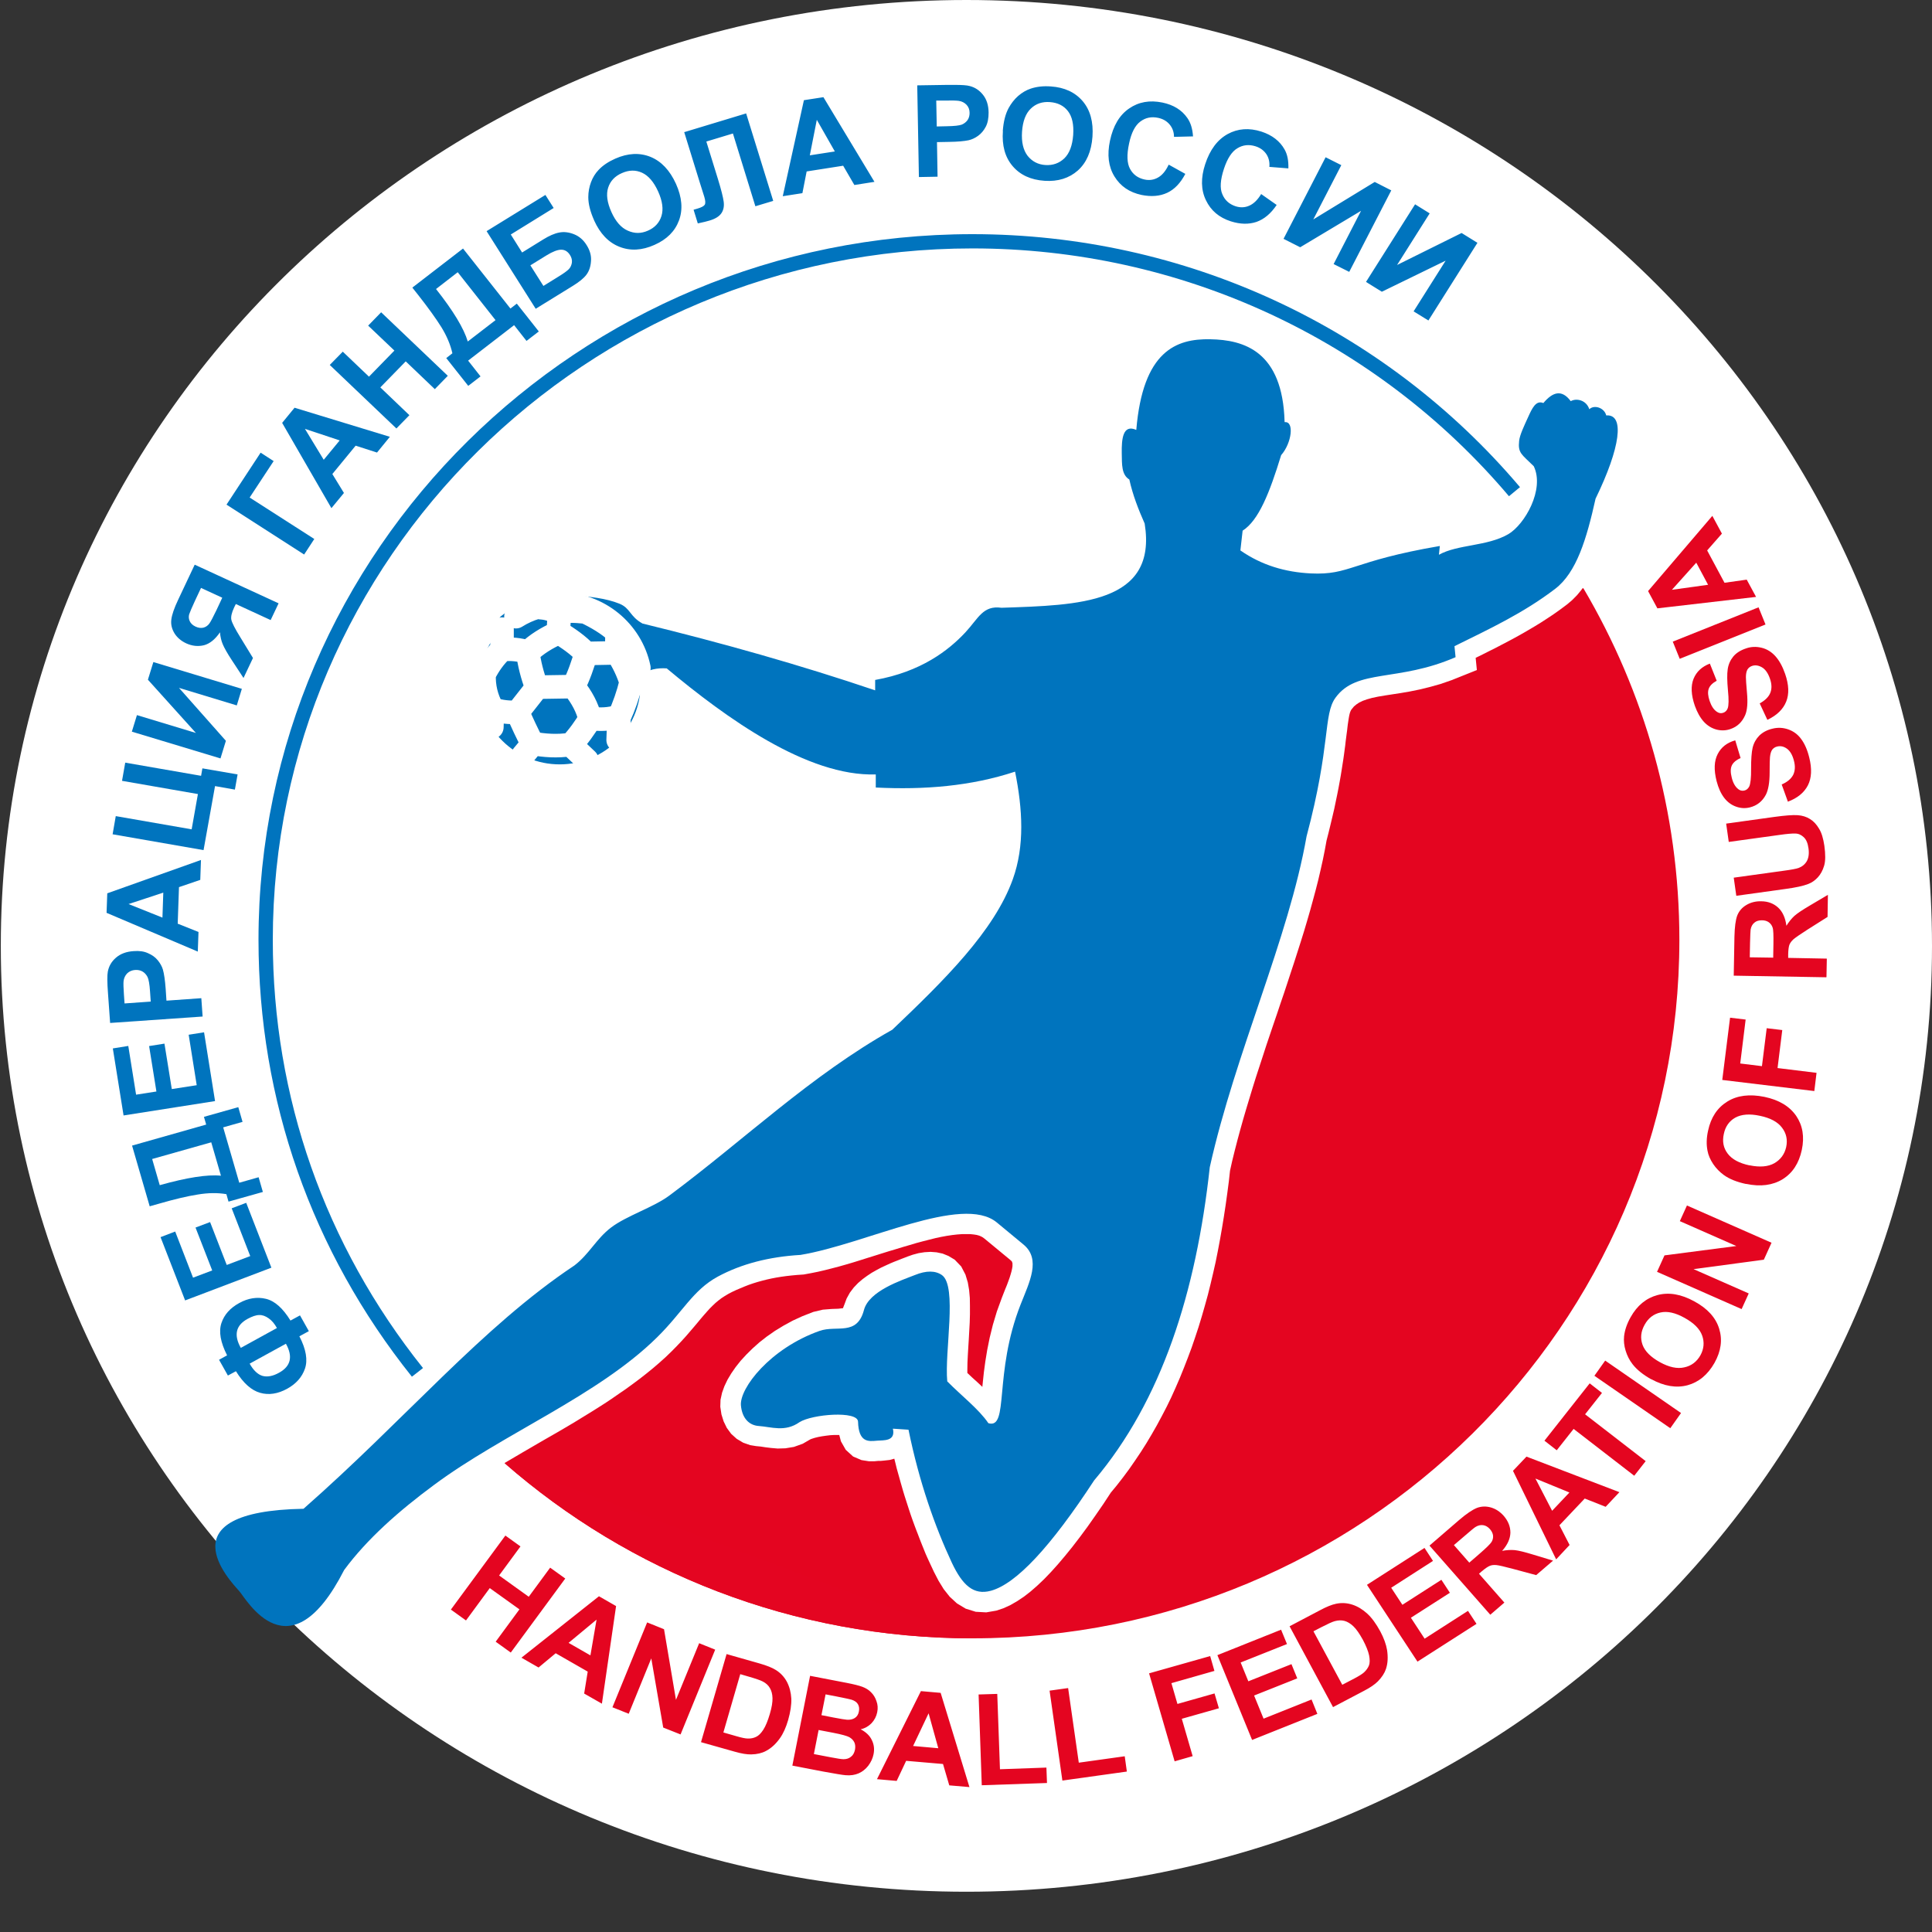 <?xml version="1.0" encoding="UTF-8"?>
<svg xmlns="http://www.w3.org/2000/svg" width="50" height="50" viewBox="0 0 50 50" fill="none">
  <rect x="0" y="0" width="50" height="50" fill="#333333" stroke="none"/>
  <g clip-path="url(#clip0_4047_32393)">
    <path fill-rule="evenodd" clip-rule="evenodd" d="M25.011 0C38.811 0 50 10.963 50 24.479C50 37.996 38.808 48.958 25.011 48.958C11.213 48.958 0.021 37.996 0.021 24.479C0.021 10.963 11.213 0 25.011 0Z" fill="white"></path>
    <path fill-rule="evenodd" clip-rule="evenodd" d="M40.976 15.221C42.554 17.893 43.462 21.003 43.462 24.322C43.462 34.305 35.27 42.4 25.172 42.4C20.524 42.4 16.283 40.686 13.057 37.863L13.146 37.811L13.335 37.7L13.525 37.588L13.718 37.476L13.91 37.364L14.103 37.252L14.299 37.14L14.491 37.029L14.687 36.914L14.88 36.799L15.072 36.681L15.265 36.563L15.454 36.445L15.644 36.324L15.831 36.2L16.014 36.073L16.198 35.947L16.378 35.816L16.555 35.684L16.73 35.547L16.901 35.408L17.066 35.266L17.228 35.121L17.384 34.97L17.515 34.837L17.638 34.707L17.751 34.583L17.855 34.462L17.953 34.348L18.045 34.239L18.13 34.136L18.213 34.039L18.292 33.949L18.369 33.864L18.445 33.788L18.518 33.719L18.595 33.655L18.674 33.595L18.757 33.541L18.849 33.486L18.947 33.435L19.051 33.386L19.158 33.341L19.265 33.296L19.375 33.253L19.488 33.214L19.604 33.178L19.723 33.145L19.846 33.114L19.968 33.087L20.093 33.063L20.222 33.042L20.353 33.024L20.488 33.009L20.625 32.996L20.8 32.984L20.995 32.948L21.173 32.912L21.353 32.87L21.534 32.824L21.717 32.776L21.901 32.724L22.084 32.67L22.267 32.613L22.451 32.555L22.634 32.498L22.818 32.44L23.001 32.383L23.182 32.329L23.362 32.274L23.537 32.223L23.711 32.171L23.879 32.126L24.044 32.084L24.203 32.044L24.356 32.011L24.503 31.984L24.643 31.963L24.775 31.948L24.897 31.939H25.011H25.111L25.2 31.948L25.276 31.96L25.341 31.978L25.39 31.999L25.429 32.02L25.475 32.053L26.139 32.601L26.175 32.634L26.188 32.649L26.194 32.658V32.67L26.203 32.691V32.724V32.77L26.194 32.827L26.179 32.897L26.157 32.975L26.13 33.063L26.096 33.157L26.059 33.257L26.017 33.359L25.974 33.468L25.928 33.586L25.799 33.94L25.695 34.287L25.613 34.62L25.549 34.937L25.5 35.236L25.463 35.511L25.436 35.765L25.423 35.892L25.307 35.783L25.16 35.65L25.035 35.532V35.439L25.038 35.266L25.047 35.076L25.059 34.873L25.072 34.662L25.084 34.447L25.096 34.23L25.102 34.012V33.8L25.099 33.592L25.081 33.389L25.047 33.19L24.986 32.987L24.876 32.776L24.708 32.601L24.546 32.504L24.396 32.443L24.24 32.41L24.084 32.398L23.928 32.407L23.775 32.431L23.625 32.471L23.488 32.519L23.411 32.549L23.332 32.579L23.24 32.616L23.139 32.655L23.032 32.7L22.919 32.752L22.803 32.806L22.683 32.87L22.561 32.939L22.442 33.018L22.323 33.105L22.206 33.205L22.096 33.32L21.995 33.453L21.91 33.607L21.864 33.731L21.815 33.858H21.797L21.693 33.87L21.521 33.876L21.295 33.894L21.05 33.952L20.766 34.063L20.515 34.178L20.277 34.308L20.054 34.444L19.846 34.589L19.653 34.74L19.476 34.898L19.314 35.058L19.167 35.218L19.038 35.381L18.925 35.544L18.827 35.708L18.748 35.874L18.687 36.043L18.647 36.225L18.641 36.406L18.671 36.605L18.727 36.784L18.809 36.953L18.922 37.107L19.066 37.237L19.234 37.337L19.415 37.4L19.567 37.425L19.69 37.437L19.806 37.455L19.953 37.473L20.127 37.488L20.326 37.482L20.546 37.446L20.775 37.364L20.947 37.264L20.98 37.246L21.023 37.231L21.09 37.21L21.176 37.189L21.274 37.171L21.378 37.156L21.485 37.143L21.589 37.137H21.686H21.72L21.763 37.301L21.888 37.521L22.078 37.694L22.295 37.787L22.485 37.817H22.631L22.729 37.808H22.794L22.888 37.799L23.023 37.784L23.145 37.751L23.176 37.875L23.206 37.999L23.24 38.12L23.274 38.241L23.307 38.361L23.341 38.479L23.375 38.597L23.411 38.715L23.448 38.83L23.485 38.945L23.521 39.057L23.558 39.169L23.595 39.277L23.634 39.386L23.674 39.495L23.714 39.601L23.754 39.703L23.793 39.806L23.833 39.909L23.873 40.009L23.913 40.108L23.952 40.205L23.995 40.302L24.038 40.396L24.081 40.489L24.124 40.58L24.169 40.677L24.289 40.909L24.423 41.127L24.579 41.324L24.766 41.496L24.992 41.632L25.252 41.713L25.524 41.728L25.784 41.683L25.974 41.62L26.151 41.538L26.325 41.438L26.5 41.321L26.671 41.188L26.845 41.036L27.02 40.87L27.197 40.686L27.377 40.486L27.561 40.269L27.75 40.036L27.943 39.785L28.142 39.516L28.344 39.229L28.552 38.927L28.747 38.63L28.897 38.449L29.062 38.237L29.221 38.023L29.374 37.802L29.524 37.579L29.668 37.352L29.805 37.122L29.94 36.886L30.068 36.648L30.194 36.406L30.313 36.161L30.426 35.91L30.536 35.656L30.64 35.399L30.741 35.139L30.839 34.877L30.93 34.611L31.019 34.342L31.102 34.069L31.181 33.794L31.258 33.516L31.328 33.235L31.395 32.951L31.46 32.664L31.518 32.374L31.573 32.081L31.625 31.785L31.674 31.485L31.72 31.183L31.762 30.881L31.802 30.576L31.833 30.297L31.888 30.05L31.955 29.778L32.025 29.506L32.099 29.233L32.175 28.962L32.255 28.689L32.337 28.418L32.42 28.145L32.505 27.873L32.594 27.601L32.683 27.329L32.771 27.057L32.863 26.785L32.955 26.513L33.047 26.244L33.138 25.972L33.23 25.703L33.319 25.434L33.407 25.165L33.496 24.896L33.582 24.627L33.667 24.361L33.75 24.095L33.829 23.829L33.906 23.563L33.979 23.297L34.05 23.034L34.117 22.771L34.178 22.509L34.236 22.248L34.288 21.989L34.331 21.753L34.383 21.55L34.435 21.336L34.484 21.13L34.53 20.934L34.569 20.746L34.606 20.568L34.64 20.396L34.67 20.233L34.698 20.075L34.722 19.927L34.744 19.785L34.765 19.652L34.783 19.525L34.799 19.404L34.814 19.293L34.826 19.184L34.839 19.084L34.851 18.99L34.863 18.903L34.872 18.821L34.881 18.748L34.891 18.682L34.9 18.622L34.909 18.567L34.918 18.519L34.927 18.48L34.936 18.446L34.946 18.419L34.955 18.398L34.964 18.38L34.973 18.365L35.04 18.283L35.105 18.229L35.178 18.18L35.267 18.138L35.377 18.099L35.508 18.062L35.664 18.029L35.842 17.999L36.037 17.969L36.251 17.936L36.484 17.896L36.734 17.845L36.997 17.781L37.276 17.703L37.566 17.603L38.221 17.34L38.19 17.026L38.199 17.02L38.367 16.938L38.535 16.853L38.704 16.769L38.872 16.681L39.04 16.593L39.208 16.503L39.377 16.409L39.545 16.312L39.713 16.213L39.881 16.11L40.049 16.001L40.217 15.889L40.383 15.771L40.557 15.641L40.685 15.533L40.811 15.406L40.924 15.27L40.951 15.23L40.976 15.221Z" fill="#E40520"></path>
    <path fill-rule="evenodd" clip-rule="evenodd" d="M10.66 35.629C8.063 32.38 6.69 28.469 6.69 24.322C6.69 14.251 14.977 6.06 25.166 6.06C30.646 6.06 35.811 8.445 39.337 12.607L39.052 12.842C35.6 8.765 30.539 6.429 25.166 6.429C15.182 6.429 7.06 14.457 7.06 24.325C7.06 28.39 8.406 32.22 10.947 35.405L10.656 35.632L10.66 35.629Z" fill="#0074BE"></path>
    <path fill-rule="evenodd" clip-rule="evenodd" d="M25.17 42.4C20.522 42.4 16.28 40.686 13.054 37.863L25.17 42.4Z" fill="#E40521"></path>
    <path fill-rule="evenodd" clip-rule="evenodd" d="M36.615 5.283L37 5.522L36.156 6.858L37.826 6.03L38.236 6.284L36.967 8.294L36.584 8.058L37.413 6.746L35.762 7.55L35.352 7.296L36.621 5.289L36.615 5.283ZM34.306 4.071L33.218 6.181L33.649 6.399L35.224 5.456L34.514 6.834L34.918 7.036L36.006 4.927L35.578 4.709L33.988 5.679L34.713 4.274L34.309 4.071H34.306ZM32.64 5.023L33.04 5.304C32.89 5.528 32.716 5.673 32.517 5.743C32.319 5.809 32.098 5.806 31.854 5.728C31.551 5.631 31.337 5.45 31.209 5.181C31.08 4.915 31.074 4.603 31.19 4.25C31.312 3.875 31.508 3.615 31.771 3.47C32.034 3.325 32.328 3.304 32.646 3.406C32.924 3.497 33.123 3.651 33.245 3.869C33.319 3.999 33.349 4.162 33.343 4.358L32.851 4.319C32.863 4.195 32.835 4.083 32.774 3.99C32.71 3.896 32.618 3.826 32.496 3.787C32.328 3.733 32.169 3.748 32.025 3.836C31.881 3.92 31.765 4.098 31.676 4.367C31.582 4.652 31.566 4.872 31.634 5.026C31.698 5.181 31.811 5.283 31.976 5.338C32.098 5.377 32.218 5.374 32.331 5.323C32.444 5.274 32.548 5.174 32.64 5.02V5.023ZM30.248 4.262L30.676 4.5C30.551 4.739 30.395 4.902 30.206 4.99C30.016 5.078 29.796 5.096 29.542 5.045C29.23 4.978 28.998 4.821 28.842 4.567C28.686 4.313 28.649 4.005 28.726 3.642C28.808 3.255 28.973 2.977 29.221 2.808C29.469 2.636 29.756 2.587 30.083 2.654C30.371 2.714 30.585 2.847 30.728 3.053C30.814 3.174 30.863 3.334 30.875 3.53L30.383 3.542C30.383 3.415 30.343 3.31 30.27 3.222C30.196 3.134 30.099 3.077 29.973 3.05C29.799 3.013 29.646 3.044 29.511 3.146C29.377 3.246 29.279 3.434 29.221 3.712C29.157 4.005 29.166 4.225 29.245 4.37C29.325 4.519 29.45 4.609 29.622 4.646C29.747 4.673 29.863 4.655 29.97 4.594C30.077 4.534 30.169 4.425 30.245 4.262H30.248ZM26.45 3.409C26.432 3.675 26.481 3.884 26.594 4.032C26.71 4.177 26.863 4.259 27.056 4.271C27.248 4.283 27.411 4.225 27.545 4.098C27.677 3.969 27.753 3.769 27.774 3.494C27.793 3.222 27.747 3.016 27.637 2.874C27.527 2.732 27.371 2.657 27.172 2.642C26.973 2.627 26.808 2.684 26.677 2.811C26.545 2.938 26.469 3.137 26.45 3.409ZM25.952 3.391C25.97 3.149 26.019 2.95 26.105 2.793C26.169 2.678 26.249 2.572 26.349 2.484C26.45 2.397 26.557 2.333 26.674 2.294C26.826 2.243 27.001 2.222 27.197 2.237C27.548 2.261 27.823 2.388 28.019 2.617C28.215 2.847 28.3 3.155 28.273 3.539C28.245 3.92 28.12 4.21 27.894 4.413C27.668 4.612 27.38 4.703 27.031 4.679C26.677 4.655 26.401 4.528 26.206 4.298C26.01 4.068 25.927 3.766 25.955 3.391H25.952ZM24.23 2.602L24.243 3.273L24.509 3.267C24.698 3.264 24.827 3.249 24.891 3.225C24.955 3.198 25.004 3.158 25.041 3.107C25.077 3.053 25.093 2.992 25.093 2.923C25.093 2.835 25.065 2.766 25.013 2.711C24.961 2.657 24.894 2.623 24.817 2.611C24.759 2.602 24.643 2.599 24.469 2.602H24.236H24.23ZM23.781 4.576L23.738 2.209L24.515 2.197C24.555 2.197 24.594 2.197 24.634 2.197H24.704C24.894 2.197 25.022 2.206 25.09 2.225C25.227 2.258 25.343 2.333 25.438 2.451C25.533 2.569 25.582 2.72 25.585 2.911C25.585 3.056 25.564 3.18 25.512 3.279C25.46 3.379 25.392 3.458 25.313 3.515C25.233 3.573 25.148 3.612 25.065 3.63C24.949 3.654 24.784 3.669 24.564 3.672L24.249 3.678L24.264 4.573L23.781 4.582V4.576ZM21.604 3.917L21.139 3.101L20.958 4.02L21.604 3.92V3.917ZM22.631 4.706L22.111 4.788L21.821 4.289L20.876 4.437L20.766 4.999L20.258 5.078L20.805 2.593L21.31 2.515L22.631 4.706ZM17.705 3.421L19.31 2.935L20.011 5.199L19.549 5.338L18.968 3.455L18.28 3.663L18.579 4.63C18.665 4.909 18.714 5.105 18.729 5.22C18.744 5.335 18.726 5.434 18.671 5.516C18.616 5.598 18.515 5.664 18.359 5.709C18.304 5.725 18.206 5.752 18.059 5.782L17.95 5.428L18.053 5.398C18.151 5.368 18.212 5.338 18.237 5.301C18.261 5.265 18.258 5.196 18.228 5.096L18.105 4.706L17.705 3.412V3.421ZM15.824 5.489C15.711 5.238 15.684 5.029 15.739 4.857C15.794 4.685 15.913 4.558 16.096 4.479C16.28 4.398 16.451 4.395 16.616 4.47C16.781 4.546 16.919 4.706 17.032 4.954C17.145 5.205 17.173 5.416 17.118 5.592C17.063 5.767 16.943 5.894 16.769 5.969C16.592 6.048 16.421 6.048 16.246 5.969C16.075 5.894 15.934 5.734 15.824 5.489ZM15.375 5.703C15.531 6.048 15.748 6.275 16.029 6.386C16.31 6.498 16.613 6.483 16.937 6.338C17.258 6.196 17.469 5.985 17.573 5.703C17.677 5.422 17.65 5.105 17.494 4.757C17.335 4.407 17.115 4.174 16.833 4.059C16.552 3.947 16.249 3.962 15.925 4.105C15.748 4.183 15.601 4.28 15.491 4.398C15.408 4.485 15.341 4.591 15.295 4.715C15.249 4.839 15.225 4.969 15.225 5.102C15.225 5.28 15.277 5.48 15.375 5.7V5.703ZM14.063 7.399L13.726 6.867L14.142 6.61C14.304 6.51 14.433 6.462 14.525 6.462C14.619 6.462 14.696 6.51 14.754 6.604C14.794 6.668 14.809 6.734 14.8 6.801C14.788 6.867 14.763 6.925 14.717 6.97C14.674 7.012 14.589 7.076 14.46 7.154L14.06 7.402L14.063 7.399ZM12.595 5.981L14.115 5.045L14.329 5.383L13.219 6.069L13.512 6.535L14.06 6.196C14.213 6.102 14.347 6.042 14.473 6.018C14.595 5.994 14.723 6.009 14.858 6.063C14.992 6.117 15.1 6.211 15.182 6.344C15.268 6.48 15.307 6.619 15.295 6.758C15.286 6.9 15.246 7.015 15.179 7.106C15.112 7.197 14.992 7.296 14.824 7.399L13.864 7.991L12.595 5.985V5.981ZM11.283 7.478C11.73 8.043 12.005 8.499 12.106 8.838L12.824 8.285L11.846 7.045L11.283 7.481V7.478ZM10.672 7.444L10.828 7.641C11.081 7.964 11.28 8.239 11.424 8.469C11.565 8.699 11.659 8.925 11.708 9.143L11.549 9.267L12.118 9.986L12.436 9.741L12.115 9.333L13.305 8.415L13.626 8.823L13.944 8.578L13.375 7.858L13.21 7.985L11.983 6.432L10.678 7.438L10.672 7.444ZM10.259 11.089L8.534 9.445L8.871 9.101L9.549 9.748L10.207 9.073L9.528 8.427L9.864 8.082L11.589 9.726L11.253 10.071L10.5 9.352L9.843 10.026L10.595 10.745L10.259 11.089ZM8.791 11.398L7.892 11.099L8.378 11.899L8.791 11.398ZM10.088 11.304L7.623 10.552L7.302 10.944L8.577 13.151L8.901 12.758L8.601 12.268L9.204 11.534L9.757 11.712L10.088 11.307V11.304ZM5.862 13.06L6.745 11.715L7.082 11.933L6.461 12.876L8.134 13.949L7.871 14.351L5.862 13.06ZM5.201 15.215L5.752 15.469L5.602 15.79C5.516 15.968 5.455 16.086 5.418 16.137C5.381 16.188 5.33 16.225 5.268 16.243C5.204 16.258 5.137 16.252 5.06 16.216C4.987 16.182 4.938 16.134 4.911 16.077C4.883 16.016 4.88 15.959 4.895 15.901C4.914 15.844 4.963 15.729 5.042 15.557L5.201 15.218V15.215ZM7.005 16.046L7.21 15.614L5.039 14.614L4.608 15.527C4.507 15.741 4.449 15.91 4.434 16.034C4.418 16.158 4.446 16.276 4.516 16.391C4.586 16.503 4.69 16.59 4.822 16.651C4.975 16.72 5.125 16.735 5.278 16.699C5.427 16.66 5.568 16.548 5.693 16.364C5.703 16.482 5.727 16.587 5.767 16.678C5.807 16.772 5.883 16.908 6.002 17.089L6.302 17.546L6.547 17.029L6.222 16.497C6.079 16.267 6.002 16.113 5.987 16.037C5.972 15.962 5.996 15.856 6.06 15.72L6.103 15.632L7.008 16.049L7.005 16.046ZM3.412 18.936L3.544 18.507L5.07 18.969L3.828 17.591L3.969 17.134L6.259 17.827L6.128 18.256L4.632 17.802L5.846 19.172L5.706 19.628L3.415 18.936H3.412ZM2.914 21.593L2.996 21.121L4.96 21.463L5.122 20.55L3.158 20.208L3.241 19.737L5.204 20.078L5.238 19.885L6.149 20.042L6.079 20.435L5.565 20.344L5.268 22.001L2.908 21.59L2.914 21.593ZM4.226 23.101L4.204 23.748L3.327 23.397L4.226 23.101ZM5.204 22.255L2.776 23.119L2.758 23.624L5.119 24.627L5.137 24.119L4.599 23.905L4.632 22.959L5.183 22.771L5.201 22.252L5.204 22.255ZM3.223 25.969L3.901 25.921L3.883 25.661C3.871 25.474 3.849 25.35 3.819 25.286C3.788 25.226 3.746 25.177 3.69 25.144C3.635 25.111 3.571 25.099 3.501 25.102C3.415 25.108 3.345 25.138 3.29 25.192C3.238 25.247 3.207 25.313 3.198 25.392C3.192 25.449 3.195 25.564 3.207 25.736L3.223 25.966V25.969ZM5.241 26.308L2.85 26.474L2.795 25.709C2.773 25.419 2.773 25.229 2.791 25.141C2.819 25.002 2.886 24.884 3.002 24.784C3.116 24.685 3.268 24.627 3.458 24.615C3.605 24.603 3.73 24.621 3.834 24.67C3.938 24.715 4.021 24.775 4.085 24.854C4.146 24.93 4.192 25.011 4.216 25.093C4.247 25.204 4.271 25.368 4.287 25.585L4.308 25.897L5.21 25.833L5.244 26.311L5.241 26.308ZM5.565 28.493L5.281 26.716L4.883 26.779L5.091 28.085L4.446 28.185L4.256 27.009L3.859 27.072L4.048 28.248L3.522 28.33L3.32 27.069L2.92 27.133L3.198 28.868L5.565 28.496V28.493ZM4.134 30.672C4.834 30.476 5.363 30.391 5.718 30.427L5.467 29.563L3.938 29.995L4.134 30.672ZM3.874 31.219L3.418 29.648L5.336 29.104L5.278 28.904L6.167 28.653L6.277 29.034L5.776 29.176L6.192 30.609L6.693 30.467L6.803 30.848L5.914 31.098L5.859 30.905C5.635 30.866 5.388 30.869 5.119 30.914C4.849 30.956 4.516 31.035 4.119 31.15L3.874 31.219ZM7.024 32.809L6.372 31.129L5.996 31.271L6.476 32.507L5.868 32.737L5.437 31.627L5.06 31.769L5.492 32.879L4.996 33.066L4.534 31.872L4.155 32.017L4.791 33.655L7.027 32.806L7.024 32.809ZM7.397 34.777L6.461 35.291C6.559 35.466 6.672 35.572 6.794 35.608C6.917 35.641 7.06 35.617 7.222 35.526C7.525 35.36 7.586 35.109 7.4 34.777H7.397ZM7.167 34.369C7.106 34.26 7.036 34.175 6.953 34.118C6.871 34.06 6.791 34.03 6.709 34.033C6.626 34.033 6.525 34.069 6.406 34.133C6.103 34.299 6.045 34.55 6.232 34.883L7.167 34.369ZM7.519 34.175L7.764 34.042L7.993 34.45L7.748 34.583C7.923 34.922 7.968 35.2 7.892 35.421C7.816 35.641 7.663 35.813 7.433 35.94C7.192 36.073 6.956 36.11 6.733 36.046C6.507 35.983 6.299 35.798 6.106 35.487L5.898 35.599L5.669 35.191L5.877 35.076C5.706 34.74 5.657 34.462 5.73 34.242C5.803 34.021 5.959 33.849 6.192 33.722C6.421 33.595 6.654 33.559 6.88 33.613C7.109 33.667 7.32 33.855 7.519 34.178V34.175Z" fill="#0074BE"></path>
    <path fill-rule="evenodd" clip-rule="evenodd" d="M43.899 14.562L44.205 15.134L43.269 15.264L43.899 14.562ZM44.318 13.347L42.652 15.297L42.893 15.744L45.447 15.448L45.205 15.001L44.63 15.082L44.181 14.245L44.563 13.81L44.315 13.35L44.318 13.347ZM45.694 16.161L43.471 17.05L43.291 16.605L45.511 15.717L45.691 16.161H45.694ZM45.743 18.628C45.985 18.513 46.147 18.356 46.226 18.159C46.306 17.963 46.297 17.724 46.199 17.44C46.132 17.246 46.046 17.092 45.945 16.98C45.844 16.869 45.725 16.796 45.587 16.763C45.45 16.73 45.315 16.735 45.187 16.781C45.043 16.829 44.933 16.899 44.856 16.992C44.78 17.086 44.731 17.195 44.713 17.319C44.694 17.443 44.697 17.624 44.719 17.863C44.743 18.102 44.74 18.256 44.713 18.331C44.691 18.389 44.651 18.428 44.599 18.446C44.541 18.467 44.486 18.458 44.434 18.422C44.352 18.368 44.291 18.274 44.245 18.141C44.202 18.014 44.193 17.908 44.22 17.83C44.248 17.748 44.318 17.678 44.428 17.618L44.251 17.174C44.046 17.252 43.905 17.382 43.829 17.567C43.755 17.751 43.765 17.984 43.862 18.265C43.924 18.437 44 18.573 44.095 18.679C44.19 18.782 44.3 18.848 44.422 18.881C44.544 18.912 44.664 18.909 44.78 18.869C44.96 18.809 45.086 18.688 45.165 18.507C45.22 18.38 45.236 18.183 45.211 17.92C45.193 17.715 45.184 17.585 45.184 17.524C45.184 17.437 45.199 17.373 45.223 17.328C45.251 17.283 45.291 17.252 45.343 17.234C45.425 17.207 45.511 17.219 45.599 17.27C45.688 17.322 45.758 17.422 45.807 17.567C45.856 17.706 45.856 17.827 45.816 17.929C45.774 18.035 45.682 18.126 45.541 18.204L45.74 18.631L45.743 18.628ZM46.269 20.743L46.11 20.302C46.257 20.239 46.355 20.154 46.407 20.054C46.456 19.954 46.465 19.834 46.428 19.692C46.391 19.543 46.33 19.438 46.248 19.377C46.165 19.317 46.08 19.299 45.994 19.32C45.939 19.332 45.896 19.362 45.865 19.401C45.835 19.444 45.816 19.507 45.807 19.592C45.801 19.649 45.798 19.782 45.798 19.988C45.798 20.251 45.764 20.444 45.7 20.568C45.609 20.74 45.471 20.849 45.288 20.895C45.168 20.925 45.049 20.919 44.93 20.876C44.81 20.834 44.706 20.758 44.621 20.647C44.535 20.535 44.471 20.39 44.425 20.214C44.352 19.924 44.361 19.695 44.453 19.516C44.544 19.338 44.694 19.22 44.908 19.16L45.046 19.619C44.933 19.667 44.856 19.734 44.82 19.809C44.783 19.888 44.783 19.991 44.817 20.124C44.85 20.26 44.905 20.357 44.982 20.42C45.031 20.459 45.083 20.474 45.144 20.459C45.199 20.447 45.239 20.411 45.269 20.357C45.303 20.287 45.321 20.13 45.318 19.891C45.318 19.652 45.33 19.471 45.358 19.35C45.388 19.226 45.447 19.123 45.529 19.039C45.615 18.954 45.731 18.89 45.875 18.857C46.009 18.824 46.144 18.83 46.275 18.875C46.41 18.921 46.523 19.002 46.612 19.123C46.703 19.244 46.774 19.404 46.823 19.604C46.896 19.894 46.884 20.136 46.789 20.323C46.691 20.514 46.517 20.656 46.266 20.749L46.269 20.743ZM44.936 23.183L46.202 23.007C46.468 22.971 46.667 22.929 46.798 22.877C46.887 22.844 46.969 22.787 47.043 22.708C47.116 22.629 47.171 22.53 47.208 22.406C47.245 22.282 47.245 22.11 47.214 21.886C47.186 21.701 47.144 21.553 47.076 21.445C47.012 21.336 46.936 21.254 46.844 21.197C46.752 21.139 46.648 21.106 46.526 21.097C46.404 21.088 46.202 21.103 45.917 21.142L44.673 21.315L44.74 21.789L46.052 21.608C46.239 21.581 46.376 21.569 46.459 21.572C46.541 21.572 46.615 21.605 46.679 21.665C46.746 21.726 46.786 21.822 46.804 21.958C46.823 22.091 46.807 22.2 46.761 22.285C46.712 22.369 46.642 22.427 46.547 22.463C46.489 22.484 46.358 22.509 46.153 22.536L44.869 22.714L44.936 23.189V23.183ZM45.89 24.79L45.896 24.437C45.899 24.207 45.896 24.065 45.875 24.005C45.856 23.947 45.823 23.902 45.777 23.869C45.731 23.835 45.67 23.817 45.599 23.817C45.517 23.817 45.453 23.835 45.404 23.878C45.352 23.92 45.321 23.977 45.306 24.056C45.3 24.095 45.297 24.21 45.291 24.404L45.284 24.775L45.893 24.784L45.89 24.79ZM47.263 25.292L44.869 25.25L44.887 24.243C44.893 23.989 44.917 23.808 44.96 23.693C45.006 23.578 45.083 23.488 45.196 23.421C45.306 23.355 45.434 23.322 45.575 23.325C45.755 23.325 45.902 23.382 46.018 23.488C46.132 23.593 46.205 23.751 46.232 23.959C46.297 23.857 46.364 23.772 46.437 23.705C46.511 23.639 46.642 23.551 46.832 23.439L47.306 23.158L47.297 23.73L46.767 24.065C46.578 24.186 46.462 24.268 46.413 24.31C46.364 24.355 46.33 24.401 46.309 24.452C46.291 24.503 46.281 24.582 46.278 24.694V24.79L47.278 24.809L47.269 25.286L47.263 25.292ZM46.951 28.236L44.572 27.949L44.774 26.338L45.177 26.386L45.037 27.523L45.599 27.592L45.722 26.61L46.125 26.658L46.003 27.641L47.012 27.765L46.954 28.239L46.951 28.236ZM45.278 30.158C45.544 30.213 45.758 30.195 45.92 30.104C46.083 30.01 46.184 29.871 46.226 29.687C46.266 29.5 46.232 29.333 46.119 29.185C46.009 29.037 45.82 28.934 45.547 28.877C45.278 28.819 45.067 28.838 44.908 28.925C44.752 29.013 44.651 29.155 44.612 29.348C44.569 29.542 44.602 29.711 44.713 29.856C44.823 30.001 45.009 30.104 45.281 30.161L45.278 30.158ZM45.19 30.642C44.951 30.591 44.758 30.515 44.612 30.409C44.505 30.331 44.413 30.237 44.337 30.125C44.263 30.013 44.211 29.898 44.19 29.781C44.159 29.623 44.162 29.451 44.205 29.261C44.278 28.919 44.444 28.668 44.703 28.508C44.96 28.348 45.281 28.309 45.664 28.387C46.043 28.466 46.315 28.632 46.486 28.88C46.654 29.128 46.703 29.421 46.63 29.762C46.556 30.107 46.391 30.358 46.135 30.518C45.878 30.675 45.563 30.718 45.19 30.639V30.642ZM45.073 33.879L42.884 32.915L43.077 32.489L44.936 32.247L43.474 31.603L43.658 31.198L45.847 32.162L45.648 32.601L43.829 32.845L45.257 33.474L45.073 33.879ZM42.96 35.254C42.719 35.121 42.569 34.97 42.508 34.801C42.447 34.629 42.465 34.459 42.563 34.284C42.658 34.112 42.795 34.006 42.973 33.967C43.15 33.927 43.358 33.973 43.596 34.106C43.838 34.239 43.991 34.393 44.052 34.565C44.113 34.737 44.098 34.91 44.006 35.076C43.911 35.242 43.774 35.348 43.59 35.387C43.407 35.43 43.196 35.384 42.96 35.254ZM42.734 35.693C43.067 35.874 43.379 35.928 43.673 35.85C43.963 35.771 44.196 35.578 44.37 35.273C44.541 34.967 44.581 34.674 44.492 34.387C44.404 34.1 44.19 33.864 43.85 33.68C43.508 33.492 43.193 33.438 42.896 33.516C42.603 33.595 42.37 33.785 42.199 34.091C42.104 34.26 42.049 34.423 42.031 34.583C42.019 34.701 42.031 34.825 42.071 34.955C42.11 35.082 42.168 35.2 42.251 35.306C42.361 35.448 42.523 35.578 42.734 35.696V35.693ZM43.227 36.962L43.505 36.569L41.542 35.212L41.263 35.605L43.227 36.962ZM42.294 38.192L40.725 36.98L40.288 37.533L39.97 37.285L41.141 35.801L41.459 36.049L41.022 36.602L42.59 37.814L42.294 38.192ZM40.612 38.624L39.737 38.265L40.169 39.099L40.615 38.627L40.612 38.624ZM41.912 38.618L39.505 37.697L39.156 38.065L40.273 40.356L40.621 39.984L40.358 39.474L41.013 38.782L41.554 38.996L41.912 38.615V38.618ZM38.025 40.441L37.627 39.987L37.912 39.743C38.059 39.616 38.15 39.54 38.184 39.519C38.251 39.477 38.319 39.462 38.383 39.471C38.447 39.48 38.505 39.513 38.56 39.574C38.606 39.628 38.633 39.682 38.64 39.74C38.646 39.797 38.633 39.852 38.603 39.903C38.572 39.954 38.468 40.057 38.294 40.208L38.025 40.441ZM38.566 41.786L36.995 40L37.762 39.338C37.955 39.172 38.111 39.069 38.227 39.023C38.343 38.981 38.462 38.978 38.588 39.014C38.713 39.051 38.82 39.123 38.915 39.229C39.031 39.362 39.089 39.507 39.089 39.664C39.086 39.818 39.016 39.978 38.875 40.136C38.994 40.114 39.104 40.108 39.202 40.117C39.3 40.127 39.456 40.166 39.664 40.229L40.193 40.389L39.756 40.764L39.15 40.601C38.933 40.544 38.792 40.51 38.725 40.504C38.658 40.498 38.6 40.504 38.551 40.526C38.502 40.547 38.435 40.592 38.349 40.665L38.276 40.728L38.933 41.475L38.569 41.789L38.566 41.786ZM36.683 43.004L38.212 42.025L37.991 41.689L36.869 42.409L36.514 41.867L37.523 41.221L37.303 40.885L36.294 41.532L36.004 41.091L37.086 40.396L36.866 40.06L35.377 41.015L36.683 43.001V43.004ZM33.992 42.218L34.184 42.118C34.359 42.028 34.478 41.973 34.545 41.955C34.634 41.931 34.716 41.928 34.796 41.949C34.872 41.97 34.949 42.016 35.025 42.088C35.102 42.161 35.181 42.276 35.27 42.436C35.355 42.596 35.41 42.735 35.432 42.841C35.453 42.95 35.453 43.037 35.429 43.101C35.404 43.164 35.361 43.225 35.303 43.279C35.258 43.321 35.175 43.373 35.056 43.436L34.738 43.602L33.992 42.218ZM33.374 42.088L34.154 41.677C34.328 41.583 34.472 41.526 34.579 41.505C34.722 41.475 34.863 41.484 35.001 41.529C35.138 41.574 35.267 41.653 35.386 41.762C35.505 41.871 35.615 42.025 35.722 42.221C35.814 42.393 35.872 42.554 35.897 42.702C35.924 42.88 35.918 43.043 35.869 43.191C35.833 43.3 35.762 43.409 35.658 43.515C35.579 43.593 35.462 43.675 35.303 43.757L34.499 44.18L33.374 42.088ZM32.405 45.029L34.093 44.355L33.943 43.983L32.701 44.479L32.456 43.88L33.573 43.436L33.423 43.068L32.307 43.512L32.108 43.025L33.307 42.548L33.154 42.176L31.506 42.835L32.405 45.032V45.029ZM30.399 45.582L29.738 43.306L31.319 42.859L31.429 43.243L30.316 43.56L30.472 44.098L31.432 43.826L31.545 44.21L30.585 44.482L30.866 45.449L30.402 45.582H30.399ZM27.494 46.078L27.163 43.754L27.643 43.687L27.919 45.618L29.108 45.452L29.163 45.848L27.494 46.081V46.078ZM25.408 46.202L25.326 43.853L25.809 43.838L25.879 45.788L27.081 45.745L27.096 46.144L25.411 46.202H25.408ZM24.283 45.244L23.631 45.186L24.032 44.34L24.283 45.244ZM25.09 46.253L24.344 43.811L23.833 43.766L22.696 46.045L23.206 46.09L23.451 45.57L24.405 45.652L24.567 46.205L25.093 46.25L25.09 46.253ZM21.185 44.775L21.063 45.395L21.503 45.479C21.674 45.513 21.785 45.528 21.83 45.528C21.904 45.528 21.968 45.51 22.02 45.467C22.075 45.428 22.109 45.365 22.127 45.283C22.139 45.213 22.136 45.15 22.112 45.096C22.087 45.041 22.044 44.996 21.983 44.959C21.922 44.926 21.785 44.887 21.567 44.845L21.185 44.772V44.775ZM21.366 43.85L21.259 44.388L21.57 44.449C21.757 44.485 21.87 44.503 21.916 44.506C21.998 44.512 22.069 44.497 22.124 44.461C22.179 44.425 22.216 44.367 22.228 44.292C22.243 44.219 22.234 44.159 22.203 44.104C22.173 44.053 22.118 44.014 22.041 43.989C21.995 43.974 21.861 43.947 21.638 43.902L21.366 43.85ZM20.965 43.37L21.904 43.551C22.09 43.587 22.228 43.621 22.317 43.654C22.405 43.687 22.482 43.732 22.543 43.796C22.607 43.859 22.653 43.935 22.683 44.026C22.717 44.116 22.723 44.213 22.702 44.313C22.68 44.422 22.631 44.515 22.555 44.597C22.479 44.675 22.384 44.73 22.274 44.754C22.408 44.824 22.506 44.914 22.561 45.029C22.619 45.144 22.635 45.268 22.607 45.401C22.586 45.507 22.54 45.603 22.473 45.694C22.402 45.785 22.32 45.851 22.222 45.894C22.124 45.936 22.011 45.954 21.882 45.942C21.803 45.936 21.61 45.903 21.307 45.848L20.506 45.694L20.965 43.37ZM19.158 43.327L19.366 43.388C19.555 43.442 19.681 43.485 19.742 43.518C19.824 43.56 19.886 43.618 19.925 43.687C19.965 43.754 19.989 43.841 19.992 43.944C19.996 44.047 19.974 44.186 19.922 44.361C19.87 44.536 19.815 44.672 19.754 44.766C19.693 44.86 19.632 44.92 19.567 44.95C19.503 44.981 19.433 44.996 19.353 44.993C19.292 44.993 19.194 44.972 19.066 44.935L18.721 44.836L19.158 43.327ZM18.803 42.811L18.142 45.087L19.017 45.334C19.188 45.383 19.332 45.407 19.442 45.404C19.592 45.401 19.717 45.371 19.821 45.316C19.959 45.244 20.078 45.135 20.185 44.984C20.271 44.863 20.341 44.706 20.396 44.518C20.457 44.304 20.485 44.119 20.479 43.959C20.47 43.799 20.433 43.657 20.366 43.527C20.298 43.4 20.203 43.297 20.078 43.219C19.986 43.161 19.846 43.104 19.653 43.049L18.803 42.807V42.811ZM15.849 44.186L16.748 41.988L17.185 42.164L17.494 43.992L18.094 42.526L18.509 42.693L17.613 44.887L17.164 44.709L16.855 42.919L16.271 44.352L15.855 44.186H15.849ZM15.28 42.841L14.715 42.517L15.439 41.916L15.28 42.841ZM15.577 44.092L15.944 41.565L15.501 41.311L13.495 42.901L13.938 43.155L14.381 42.786L15.21 43.261L15.118 43.829L15.574 44.089L15.577 44.092ZM11.669 41.656L13.079 39.74L13.47 40.021L12.917 40.773L13.684 41.324L14.238 40.571L14.629 40.852L13.219 42.768L12.828 42.487L13.443 41.65L12.675 41.1L12.06 41.937L11.669 41.656Z" fill="#E40520"></path>
    <path fill-rule="evenodd" clip-rule="evenodd" d="M33.245 10.911C33.193 9.092 32.199 8.795 31.322 8.78C30.441 8.762 29.578 9.08 29.407 11.126C29.059 10.972 29.025 11.358 29.031 11.733C29.037 12.023 29.022 12.283 29.227 12.41C29.316 12.812 29.462 13.184 29.624 13.55C29.958 15.626 27.918 15.662 25.918 15.729C25.438 15.662 25.325 15.998 24.983 16.367C24.545 16.835 23.836 17.385 22.649 17.597V17.866C20.72 17.213 18.708 16.645 16.628 16.137C16.289 15.947 16.32 15.741 16.029 15.623C15.696 15.487 15.246 15.433 14.849 15.415C14.145 15.378 13.482 15.53 12.974 15.941C12.797 16.083 13.069 16.08 13.249 16.04C12.729 16.418 12.39 17.026 12.39 17.712C12.39 18.854 13.329 19.782 14.485 19.782C15.641 19.782 16.579 18.854 16.579 17.712C16.579 17.63 16.573 17.552 16.564 17.473C16.778 17.328 17.011 17.28 17.255 17.298C18.802 18.591 20.897 20.099 22.665 20.042V20.381C23.918 20.444 25.129 20.347 26.27 19.97C26.466 20.943 26.521 21.892 26.212 22.753C25.729 24.098 24.438 25.368 23.093 26.649C20.986 27.831 19.255 29.503 17.338 30.929C16.931 31.241 16.215 31.461 15.809 31.772C15.427 32.066 15.249 32.456 14.867 32.749C12.463 34.351 10.519 36.705 7.855 39.047C4.225 39.111 5.953 40.909 6.192 41.178C6.372 41.378 7.488 43.409 8.907 40.631C9.497 39.833 10.314 39.108 11.243 38.422C13.017 37.107 15.476 36.119 17.004 34.611C17.671 33.955 17.928 33.392 18.576 33.039C19.188 32.709 19.903 32.525 20.717 32.477C22.411 32.196 24.9 30.899 25.796 31.636L26.487 32.208C26.949 32.589 26.64 33.184 26.414 33.758C25.707 35.553 26.123 36.992 25.579 36.832C25.337 36.472 24.869 36.11 24.515 35.75C24.441 34.982 24.781 33.287 24.377 32.999C24.209 32.882 23.976 32.876 23.674 32.999C23.328 33.136 22.49 33.408 22.359 33.903C22.178 34.586 21.652 34.287 21.209 34.444C19.934 34.895 19.136 35.925 19.175 36.373C19.206 36.705 19.387 36.889 19.64 36.905C19.958 36.926 20.316 37.071 20.692 36.805C21.019 36.599 22.2 36.503 22.206 36.793C22.221 37.331 22.472 37.307 22.692 37.285C22.863 37.27 23.184 37.31 23.108 36.974L23.512 37.001C23.79 38.364 24.2 39.516 24.634 40.444C24.909 41.027 25.197 41.29 25.643 41.169C26.297 40.991 27.187 40.039 28.316 38.313C30.065 36.246 30.955 33.45 31.309 30.207C31.97 27.239 33.346 24.307 33.814 21.644C34.447 19.271 34.242 18.498 34.563 18.056C35.116 17.295 36.171 17.66 37.67 17.008L37.642 16.723C38.541 16.279 39.425 15.868 40.248 15.239C40.801 14.816 41.061 13.949 41.293 12.906C41.935 11.588 42.055 10.712 41.569 10.751C41.523 10.557 41.263 10.464 41.131 10.591C41.055 10.352 40.795 10.298 40.651 10.382C40.413 10.062 40.177 10.152 39.942 10.431C39.752 10.352 39.654 10.557 39.544 10.802C39.446 11.017 39.33 11.259 39.315 11.41C39.281 11.73 39.379 11.754 39.694 12.066C39.981 12.667 39.459 13.577 39.033 13.825C38.486 14.142 37.728 14.085 37.239 14.357L37.263 14.13C34.964 14.523 34.948 14.889 33.921 14.84C33.263 14.807 32.652 14.629 32.101 14.245L32.159 13.734C32.575 13.468 32.857 12.755 33.156 11.779C33.434 11.464 33.499 10.893 33.248 10.926L33.245 10.911Z" fill="#0074BE"></path>
    <path d="M13.353 15.959C13.681 15.753 14.066 15.632 14.482 15.632C15.494 15.632 16.338 16.343 16.534 17.286M12.992 16.282V16.814C12.803 16.992 12.65 17.204 12.528 17.449L12.415 17.437M12.729 18.818L12.742 18.347C12.586 18.066 12.515 17.766 12.528 17.452M13.534 19.553L13.784 19.253C13.641 18.978 13.512 18.706 13.396 18.431C13.182 18.446 12.968 18.422 12.751 18.356M15.188 19.671L14.763 19.268C14.418 19.32 14.09 19.296 13.772 19.238M15.998 19.151L16.02 18.54C15.772 18.619 15.527 18.628 15.28 18.591C15.139 18.83 14.971 19.063 14.769 19.281M13.992 15.726C14.136 15.735 14.292 15.771 14.476 15.877L14.448 16.376C14.151 16.506 13.889 16.669 13.668 16.878C13.436 16.808 13.216 16.787 13.005 16.814M16.582 17.67H16.338C16.252 17.389 16.127 17.125 15.962 16.884L15.968 16.361C15.742 16.149 15.433 15.971 15.154 15.838C14.855 15.808 14.641 15.799 14.479 15.865M13.659 16.869C13.696 17.174 13.775 17.479 13.889 17.784L14.842 17.769C14.986 17.485 15.081 17.198 15.167 16.911C14.959 16.69 14.705 16.515 14.439 16.355M13.898 17.791L13.399 18.425M14.842 17.775C15.063 18.047 15.203 18.319 15.268 18.591M16.02 18.561C16.151 18.274 16.255 17.975 16.329 17.67M15.17 16.911L15.965 16.896" stroke="white" stroke-width="0.61" stroke-linecap="round" stroke-linejoin="round"></path>
  </g>
  <defs>
    <clipPath id="clip0_4047_32393">
      <rect width="50" height="50" fill="white"></rect>
    </clipPath>
  </defs>
</svg>
